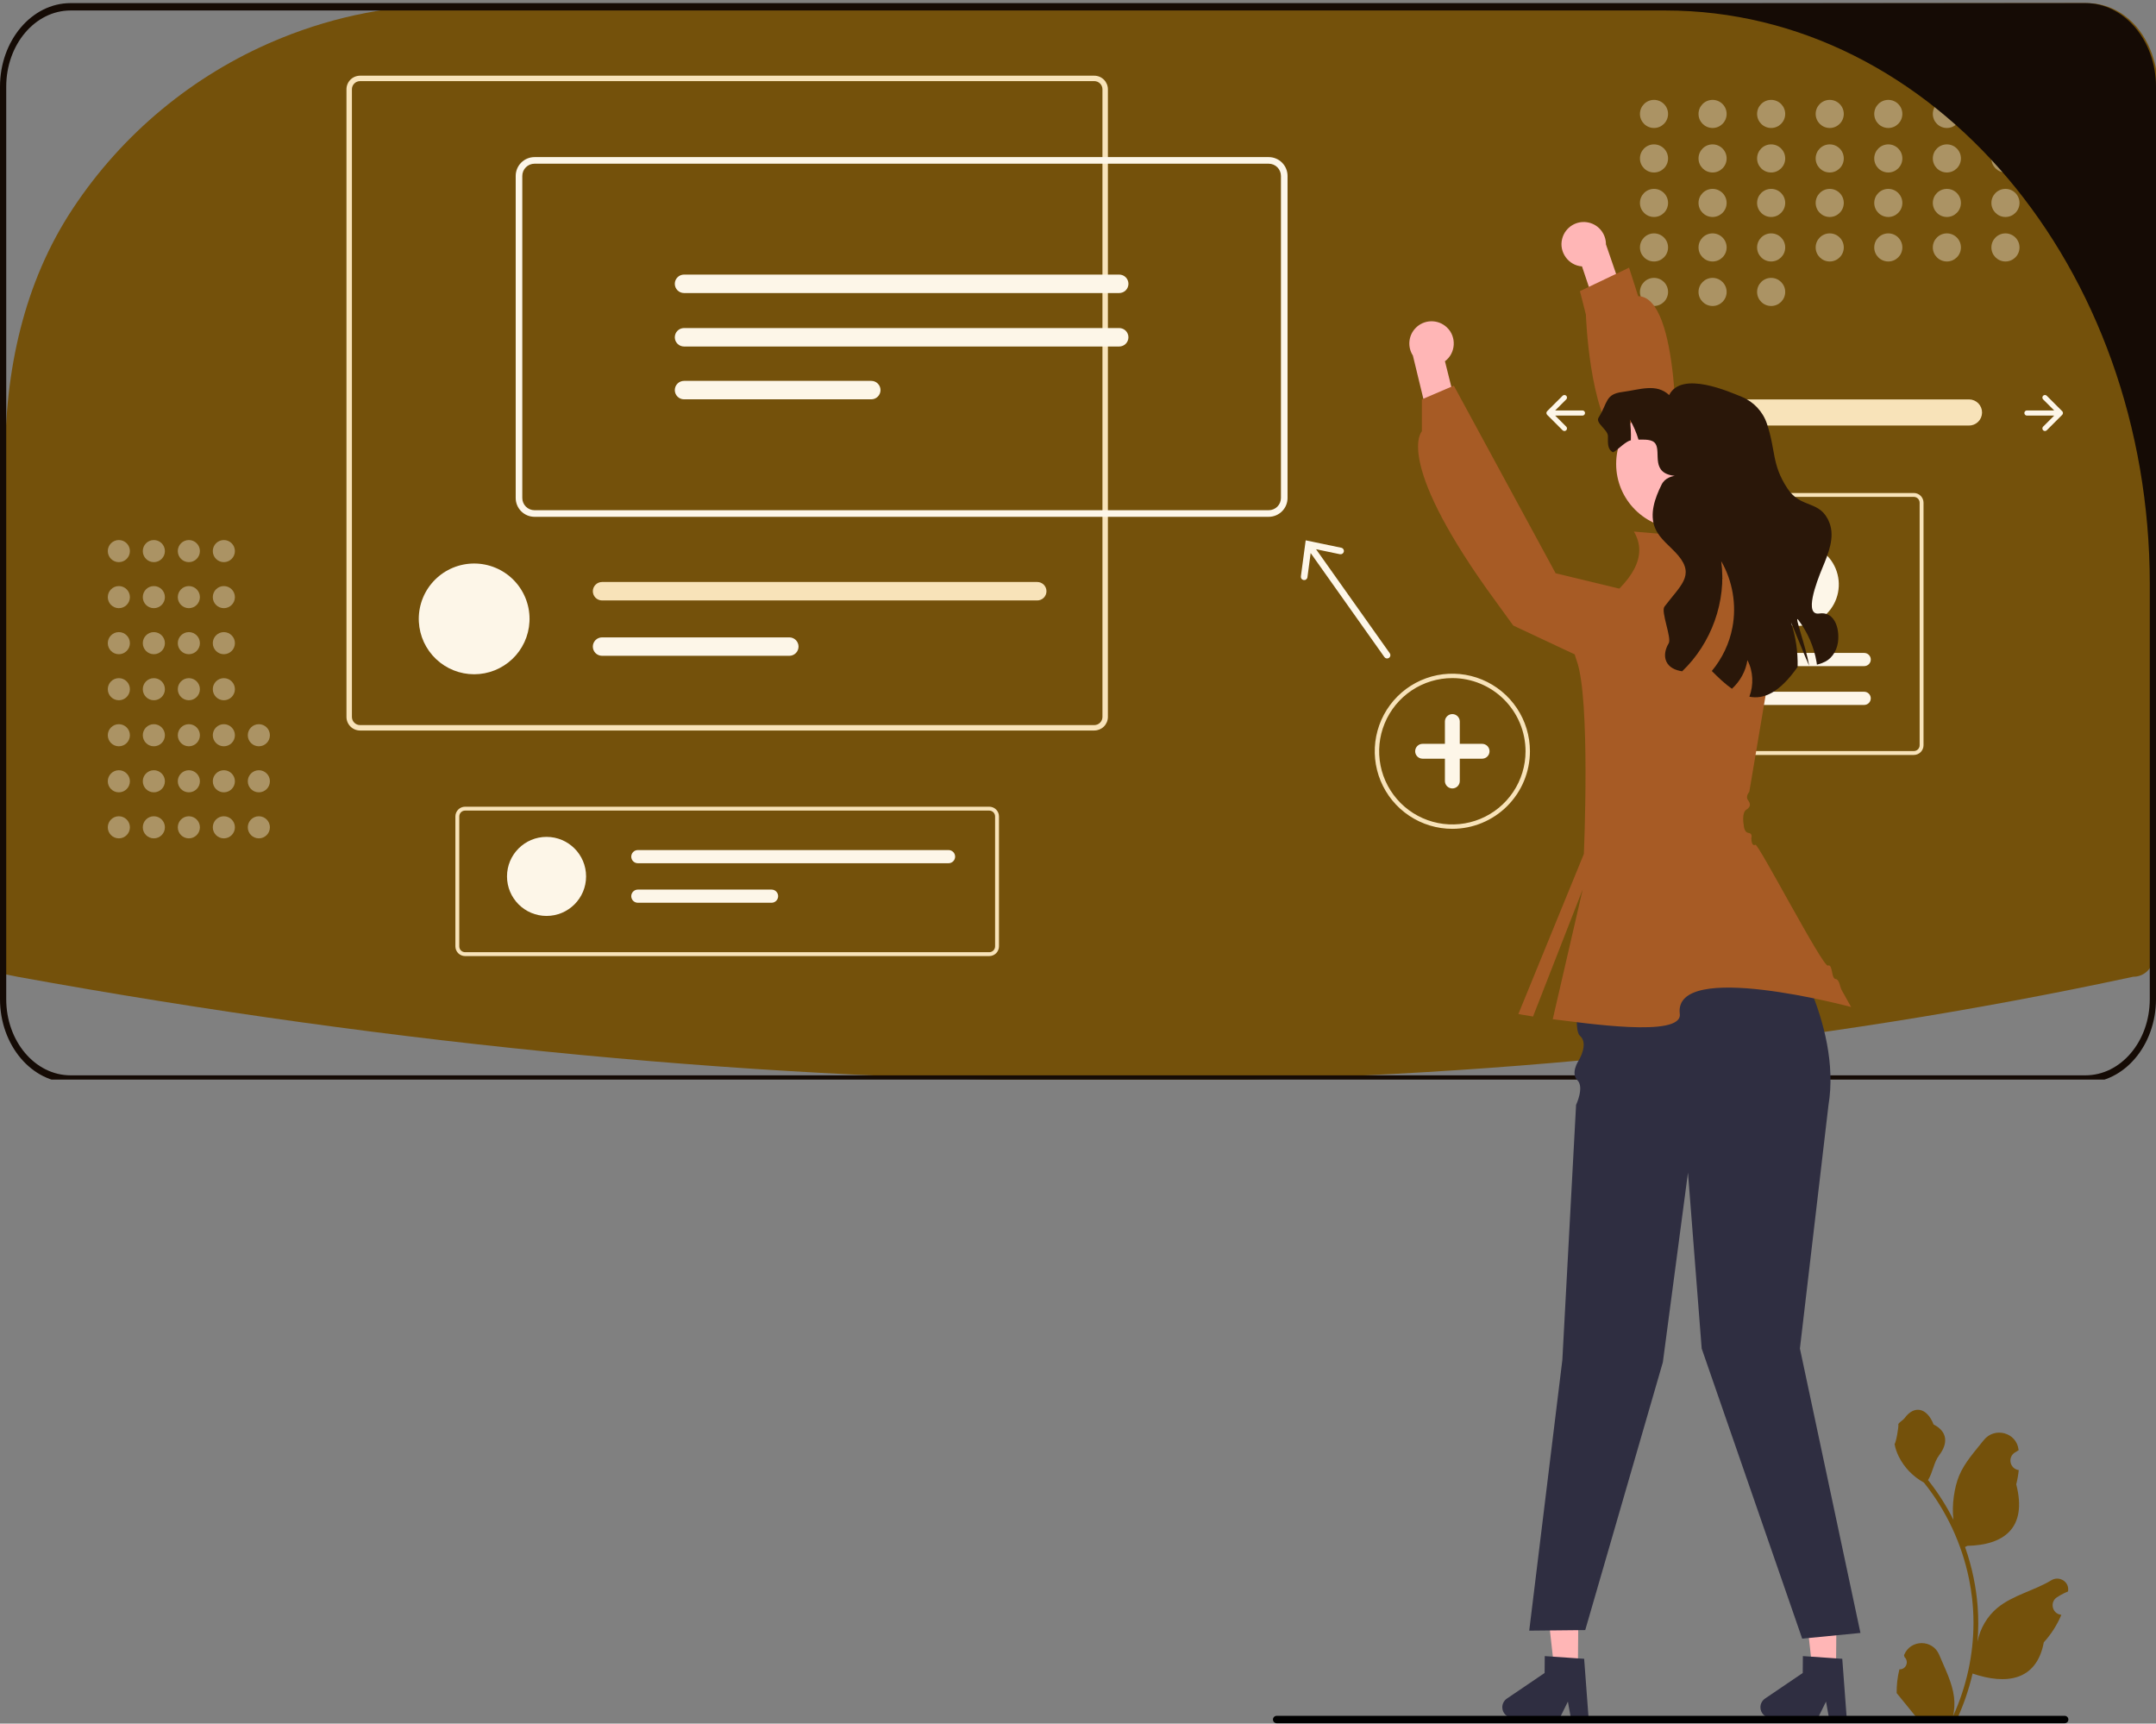<svg width="693" height="554" viewBox="0 0 693 554" fill="none" xmlns="http://www.w3.org/2000/svg">
<rect x="0" y="0" width="693" height="554" fill="#808080" stroke="none"/>
<g clip-path="url(#clip0_313_82)">
<g clip-path="url(#clip1_313_82)">
<path d="M145.555 1.5C126.727 1.468 108.071 5.085 90.621 12.15C89.918 12.438 89.213 12.727 88.508 13.023C61.987 24.21 39.36 42.973 23.461 66.96C7.562 90.947 1.6 119.226 1.634 148L1 307.5C1.002 309.187 1 309.928 1 310.5C1 310.587 1 312.5 1 313L5.624 313.948C128.29 336.216 247.542 347.5 360.166 347.5C361.855 347.5 363.541 347.497 365.227 347.492C475.933 347.156 583.73 335.872 685.621 313.953L685.769 313.937C687.457 313.936 689.074 313.265 690.268 312.072C691.461 310.879 692.132 309.262 692.134 307.576L693.634 27.5C693.632 25.813 693.134 16 686.634 8.5C680.134 1 672.321 1.002 670.634 1L145.555 1.5Z" fill="#74510B"/>
<path d="M527.387 128.373C526.284 128.391 525.232 128.842 524.458 129.628C523.684 130.415 523.251 131.473 523.251 132.576C523.251 133.679 523.684 134.738 524.458 135.524C525.232 136.31 526.284 136.761 527.387 136.779H632.812C633.364 136.789 633.913 136.69 634.427 136.487C634.942 136.285 635.411 135.983 635.808 135.599C636.205 135.215 636.523 134.756 636.743 134.25C636.963 133.743 637.081 133.198 637.09 132.645C637.099 132.093 636.999 131.544 636.796 131.031C636.593 130.517 636.29 130.048 635.906 129.651C635.521 129.255 635.062 128.937 634.555 128.718C634.048 128.499 633.502 128.382 632.95 128.373C632.904 128.372 632.858 128.372 632.812 128.373H527.387Z" fill="#F8E3B9"/>
<path d="M656.719 127.203C656.643 127.28 656.582 127.371 656.54 127.471C656.498 127.572 656.477 127.679 656.477 127.788C656.477 127.896 656.498 128.004 656.54 128.104C656.582 128.205 656.643 128.296 656.719 128.373L660.271 131.923H651.513C651.293 131.923 651.083 132.01 650.928 132.165C650.773 132.32 650.685 132.531 650.685 132.75C650.685 132.969 650.773 133.18 650.928 133.335C651.083 133.49 651.293 133.577 651.513 133.577H660.271L656.719 137.128C656.643 137.205 656.582 137.296 656.54 137.396C656.498 137.496 656.477 137.604 656.477 137.713C656.477 137.821 656.498 137.929 656.54 138.029C656.582 138.129 656.643 138.221 656.719 138.297C656.796 138.374 656.887 138.435 656.988 138.477C657.088 138.518 657.196 138.54 657.304 138.54C657.413 138.54 657.521 138.518 657.621 138.477C657.721 138.435 657.813 138.374 657.889 138.297L662.854 133.335C663.009 133.18 663.096 132.969 663.096 132.75C663.096 132.531 663.009 132.32 662.854 132.165L657.889 127.203C657.813 127.126 657.721 127.065 657.621 127.024C657.521 126.982 657.413 126.961 657.304 126.961C657.196 126.961 657.088 126.982 656.988 127.024C656.887 127.065 656.796 127.126 656.719 127.203Z" fill="#FDF6E8"/>
<path d="M503.434 127.203C503.511 127.28 503.572 127.371 503.614 127.471C503.655 127.572 503.677 127.679 503.677 127.788C503.677 127.896 503.655 128.004 503.614 128.104C503.572 128.205 503.511 128.296 503.434 128.373L499.883 131.923H508.641C508.75 131.923 508.858 131.944 508.958 131.985C509.059 132.027 509.151 132.088 509.228 132.164C509.305 132.241 509.366 132.333 509.408 132.433C509.449 132.534 509.471 132.641 509.471 132.75C509.471 132.859 509.449 132.967 509.408 133.067C509.366 133.168 509.305 133.259 509.228 133.336C509.151 133.413 509.059 133.474 508.958 133.515C508.858 133.556 508.75 133.578 508.641 133.577H499.883L503.434 137.128C503.59 137.283 503.677 137.493 503.677 137.713C503.677 137.932 503.59 138.142 503.434 138.297C503.279 138.452 503.069 138.54 502.849 138.54C502.63 138.54 502.419 138.453 502.264 138.297L497.3 133.335C497.145 133.18 497.058 132.969 497.058 132.75C497.058 132.531 497.145 132.32 497.3 132.165L502.264 127.203C502.341 127.126 502.432 127.065 502.533 127.024C502.633 126.982 502.741 126.961 502.849 126.961C502.958 126.961 503.066 126.982 503.166 127.024C503.266 127.065 503.358 127.126 503.434 127.203Z" fill="#FDF6E8"/>
<g opacity="0.4">
<path d="M531.644 41.136C534.14 41.136 536.163 39.114 536.163 36.619C536.163 34.125 534.14 32.102 531.644 32.102C529.149 32.102 527.125 34.125 527.125 36.619C527.125 39.114 529.149 41.136 531.644 41.136Z" fill="#FDF6E8"/>
<path d="M550.471 41.136C552.967 41.136 554.99 39.114 554.99 36.619C554.99 34.125 552.967 32.102 550.471 32.102C547.976 32.102 545.953 34.125 545.953 36.619C545.953 39.114 547.976 41.136 550.471 41.136Z" fill="#FDF6E8"/>
<path d="M569.299 41.136C571.794 41.136 573.817 39.114 573.817 36.619C573.817 34.125 571.794 32.102 569.299 32.102C566.803 32.102 564.78 34.125 564.78 36.619C564.78 39.114 566.803 41.136 569.299 41.136Z" fill="#FDF6E8"/>
<path d="M588.126 41.136C590.622 41.136 592.645 39.114 592.645 36.619C592.645 34.125 590.622 32.102 588.126 32.102C585.631 32.102 583.608 34.125 583.608 36.619C583.608 39.114 585.631 41.136 588.126 41.136Z" fill="#FDF6E8"/>
<path d="M606.954 41.136C609.449 41.136 611.472 39.114 611.472 36.619C611.472 34.125 609.449 32.102 606.954 32.102C604.458 32.102 602.435 34.125 602.435 36.619C602.435 39.114 604.458 41.136 606.954 41.136Z" fill="#FDF6E8"/>
<path d="M625.781 41.136C628.277 41.136 630.3 39.114 630.3 36.619C630.3 34.125 628.277 32.102 625.781 32.102C623.285 32.102 621.262 34.125 621.262 36.619C621.262 39.114 623.285 41.136 625.781 41.136Z" fill="#FDF6E8"/>
<path d="M644.608 41.136C647.104 41.136 649.127 39.114 649.127 36.619C649.127 34.125 647.104 32.102 644.608 32.102C642.113 32.102 640.09 34.125 640.09 36.619C640.09 39.114 642.113 41.136 644.608 41.136Z" fill="#FDF6E8"/>
<path d="M531.644 55.439C534.14 55.439 536.163 53.417 536.163 50.923C536.163 48.428 534.14 46.406 531.644 46.406C529.149 46.406 527.125 48.428 527.125 50.923C527.125 53.417 529.149 55.439 531.644 55.439Z" fill="#FDF6E8"/>
<path d="M550.471 55.439C552.967 55.439 554.99 53.417 554.99 50.923C554.99 48.428 552.967 46.406 550.471 46.406C547.976 46.406 545.953 48.428 545.953 50.923C545.953 53.417 547.976 55.439 550.471 55.439Z" fill="#FDF6E8"/>
<path d="M569.299 55.439C571.794 55.439 573.817 53.417 573.817 50.923C573.817 48.428 571.794 46.406 569.299 46.406C566.803 46.406 564.78 48.428 564.78 50.923C564.78 53.417 566.803 55.439 569.299 55.439Z" fill="#FDF6E8"/>
<path d="M588.126 55.439C590.622 55.439 592.645 53.417 592.645 50.923C592.645 48.428 590.622 46.406 588.126 46.406C585.631 46.406 583.608 48.428 583.608 50.923C583.608 53.417 585.631 55.439 588.126 55.439Z" fill="#FDF6E8"/>
<path d="M606.954 55.439C609.449 55.439 611.472 53.417 611.472 50.923C611.472 48.428 609.449 46.406 606.954 46.406C604.458 46.406 602.435 48.428 602.435 50.923C602.435 53.417 604.458 55.439 606.954 55.439Z" fill="#FDF6E8"/>
<path d="M625.781 55.439C628.277 55.439 630.3 53.417 630.3 50.923C630.3 48.428 628.277 46.406 625.781 46.406C623.285 46.406 621.262 48.428 621.262 50.923C621.262 53.417 623.285 55.439 625.781 55.439Z" fill="#FDF6E8"/>
<path d="M644.608 55.439C647.104 55.439 649.127 53.417 649.127 50.923C649.127 48.428 647.104 46.406 644.608 46.406C642.113 46.406 640.09 48.428 640.09 50.923C640.09 53.417 642.113 55.439 644.608 55.439Z" fill="#FDF6E8"/>
<path d="M531.644 69.743C534.14 69.743 536.163 67.721 536.163 65.226C536.163 62.731 534.14 60.709 531.644 60.709C529.149 60.709 527.125 62.731 527.125 65.226C527.125 67.721 529.149 69.743 531.644 69.743Z" fill="#FDF6E8"/>
<path d="M550.471 69.743C552.967 69.743 554.99 67.721 554.99 65.226C554.99 62.731 552.967 60.709 550.471 60.709C547.976 60.709 545.953 62.731 545.953 65.226C545.953 67.721 547.976 69.743 550.471 69.743Z" fill="#FDF6E8"/>
<path d="M569.299 69.743C571.794 69.743 573.817 67.721 573.817 65.226C573.817 62.731 571.794 60.709 569.299 60.709C566.803 60.709 564.78 62.731 564.78 65.226C564.78 67.721 566.803 69.743 569.299 69.743Z" fill="#FDF6E8"/>
<path d="M588.126 69.743C590.622 69.743 592.645 67.721 592.645 65.226C592.645 62.731 590.622 60.709 588.126 60.709C585.631 60.709 583.608 62.731 583.608 65.226C583.608 67.721 585.631 69.743 588.126 69.743Z" fill="#FDF6E8"/>
<path d="M606.954 69.743C609.449 69.743 611.472 67.721 611.472 65.226C611.472 62.731 609.449 60.709 606.954 60.709C604.458 60.709 602.435 62.731 602.435 65.226C602.435 67.721 604.458 69.743 606.954 69.743Z" fill="#FDF6E8"/>
<path d="M625.781 69.743C628.277 69.743 630.3 67.721 630.3 65.226C630.3 62.731 628.277 60.709 625.781 60.709C623.285 60.709 621.262 62.731 621.262 65.226C621.262 67.721 623.285 69.743 625.781 69.743Z" fill="#FDF6E8"/>
<path d="M644.608 69.743C647.104 69.743 649.127 67.721 649.127 65.226C649.127 62.731 647.104 60.709 644.608 60.709C642.113 60.709 640.09 62.731 640.09 65.226C640.09 67.721 642.113 69.743 644.608 69.743Z" fill="#FDF6E8"/>
<path d="M531.644 84.046C534.14 84.046 536.163 82.024 536.163 79.529C536.163 77.035 534.14 75.013 531.644 75.013C529.149 75.013 527.125 77.035 527.125 79.529C527.125 82.024 529.149 84.046 531.644 84.046Z" fill="#FDF6E8"/>
<path d="M550.471 84.046C552.967 84.046 554.99 82.024 554.99 79.529C554.99 77.035 552.967 75.013 550.471 75.013C547.976 75.013 545.953 77.035 545.953 79.529C545.953 82.024 547.976 84.046 550.471 84.046Z" fill="#FDF6E8"/>
<path d="M531.644 98.35C534.14 98.35 536.163 96.327 536.163 93.833C536.163 91.338 534.14 89.316 531.644 89.316C529.149 89.316 527.125 91.338 527.125 93.833C527.125 96.327 529.149 98.35 531.644 98.35Z" fill="#FDF6E8"/>
<path d="M550.471 98.35C552.967 98.35 554.99 96.327 554.99 93.833C554.99 91.338 552.967 89.316 550.471 89.316C547.976 89.316 545.953 91.338 545.953 93.833C545.953 96.327 547.976 98.35 550.471 98.35Z" fill="#FDF6E8"/>
<path d="M569.299 98.35C571.794 98.35 573.817 96.327 573.817 93.833C573.817 91.338 571.794 89.316 569.299 89.316C566.803 89.316 564.78 91.338 564.78 93.833C564.78 96.327 566.803 98.35 569.299 98.35Z" fill="#FDF6E8"/>
<path d="M569.299 84.046C571.794 84.046 573.817 82.024 573.817 79.529C573.817 77.035 571.794 75.013 569.299 75.013C566.803 75.013 564.78 77.035 564.78 79.529C564.78 82.024 566.803 84.046 569.299 84.046Z" fill="#FDF6E8"/>
<path d="M588.126 84.046C590.622 84.046 592.645 82.024 592.645 79.529C592.645 77.035 590.622 75.013 588.126 75.013C585.631 75.013 583.608 77.035 583.608 79.529C583.608 82.024 585.631 84.046 588.126 84.046Z" fill="#FDF6E8"/>
<path d="M606.954 84.046C609.449 84.046 611.472 82.024 611.472 79.529C611.472 77.035 609.449 75.013 606.954 75.013C604.458 75.013 602.435 77.035 602.435 79.529C602.435 82.024 604.458 84.046 606.954 84.046Z" fill="#FDF6E8"/>
<path d="M625.781 84.046C628.277 84.046 630.3 82.024 630.3 79.529C630.3 77.035 628.277 75.013 625.781 75.013C623.285 75.013 621.262 77.035 621.262 79.529C621.262 82.024 623.285 84.046 625.781 84.046Z" fill="#FDF6E8"/>
<path d="M644.608 84.046C647.104 84.046 649.127 82.024 649.127 79.529C649.127 77.035 647.104 75.013 644.608 75.013C642.113 75.013 640.09 77.035 640.09 79.529C640.09 82.024 642.113 84.046 644.608 84.046Z" fill="#FDF6E8"/>
</g>
<path d="M466.825 266.401C461.892 266.401 457.07 264.939 452.968 262.199C448.866 259.46 445.669 255.566 443.781 251.01C441.894 246.454 441.4 241.441 442.362 236.604C443.324 231.768 445.7 227.325 449.188 223.838C452.677 220.351 457.121 217.976 461.959 217.014C466.798 216.052 471.813 216.546 476.371 218.433C480.928 220.32 484.824 223.516 487.565 227.616C490.305 231.716 491.768 236.537 491.768 241.468C491.761 248.079 489.13 254.416 484.454 259.09C479.778 263.765 473.438 266.394 466.825 266.401ZM466.825 217.949C462.172 217.949 457.623 219.328 453.754 221.913C449.885 224.497 446.869 228.17 445.088 232.468C443.307 236.765 442.841 241.494 443.749 246.057C444.657 250.619 446.898 254.81 450.188 258.099C453.479 261.388 457.671 263.628 462.235 264.536C466.799 265.443 471.53 264.977 475.829 263.197C480.129 261.417 483.803 258.403 486.389 254.535C488.974 250.667 490.354 246.12 490.354 241.468C490.347 235.233 487.866 229.255 483.455 224.845C479.044 220.436 473.063 217.956 466.825 217.949Z" fill="#F8E3B9"/>
<path d="M476.388 239.079H469.216V231.909C469.216 231.275 468.965 230.668 468.516 230.219C468.068 229.771 467.46 229.519 466.826 229.519C466.192 229.519 465.584 229.771 465.135 230.219C464.687 230.668 464.435 231.275 464.435 231.909V239.079H457.263C456.629 239.079 456.021 239.33 455.572 239.778C455.124 240.227 454.872 240.834 454.872 241.468C454.872 242.102 455.124 242.71 455.572 243.158C456.021 243.606 456.629 243.858 457.263 243.858H464.435V251.027C464.435 251.661 464.687 252.269 465.135 252.717C465.584 253.165 466.192 253.417 466.826 253.417C467.46 253.417 468.068 253.165 468.516 252.717C468.965 252.269 469.216 251.661 469.216 251.027V243.858H476.388C477.022 243.858 477.631 243.606 478.079 243.158C478.527 242.71 478.779 242.102 478.779 241.468C478.779 240.834 478.527 240.227 478.079 239.778C477.631 239.33 477.022 239.079 476.388 239.079Z" fill="#FDF6E8"/>
<g opacity="0.4">
<path d="M38.203 269.463C40.165 269.463 41.755 267.873 41.755 265.911C41.755 263.95 40.165 262.36 38.203 262.36C36.24 262.36 34.65 263.95 34.65 265.911C34.65 267.873 36.24 269.463 38.203 269.463Z" fill="#FDF6E8"/>
<path d="M38.203 254.666C40.165 254.666 41.755 253.076 41.755 251.114C41.755 249.153 40.165 247.563 38.203 247.563C36.24 247.563 34.65 249.153 34.65 251.114C34.65 253.076 36.24 254.666 38.203 254.666Z" fill="#FDF6E8"/>
<path d="M38.203 239.869C40.165 239.869 41.755 238.279 41.755 236.317C41.755 234.356 40.165 232.766 38.203 232.766C36.24 232.766 34.65 234.356 34.65 236.317C34.65 238.279 36.24 239.869 38.203 239.869Z" fill="#FDF6E8"/>
<path d="M38.203 225.072C40.165 225.072 41.755 223.482 41.755 221.52C41.755 219.559 40.165 217.969 38.203 217.969C36.24 217.969 34.65 219.559 34.65 221.52C34.65 223.482 36.24 225.072 38.203 225.072Z" fill="#FDF6E8"/>
<path d="M38.203 210.275C40.165 210.275 41.755 208.685 41.755 206.724C41.755 204.762 40.165 203.172 38.203 203.172C36.24 203.172 34.65 204.762 34.65 206.724C34.65 208.685 36.24 210.275 38.203 210.275Z" fill="#FDF6E8"/>
<path d="M38.203 195.478C40.165 195.478 41.755 193.888 41.755 191.927C41.755 189.965 40.165 188.375 38.203 188.375C36.24 188.375 34.65 189.965 34.65 191.927C34.65 193.888 36.24 195.478 38.203 195.478Z" fill="#FDF6E8"/>
<path d="M38.203 180.681C40.165 180.681 41.755 179.091 41.755 177.13C41.755 175.168 40.165 173.578 38.203 173.578C36.24 173.578 34.65 175.168 34.65 177.13C34.65 179.091 36.24 180.681 38.203 180.681Z" fill="#FDF6E8"/>
<path d="M49.453 269.463C51.415 269.463 53.005 267.873 53.005 265.911C53.005 263.95 51.415 262.36 49.453 262.36C47.49 262.36 45.9 263.95 45.9 265.911C45.9 267.873 47.49 269.463 49.453 269.463Z" fill="#FDF6E8"/>
<path d="M49.453 254.666C51.415 254.666 53.005 253.076 53.005 251.114C53.005 249.153 51.415 247.563 49.453 247.563C47.49 247.563 45.9 249.153 45.9 251.114C45.9 253.076 47.49 254.666 49.453 254.666Z" fill="#FDF6E8"/>
<path d="M49.453 239.869C51.415 239.869 53.005 238.279 53.005 236.317C53.005 234.356 51.415 232.766 49.453 232.766C47.49 232.766 45.9 234.356 45.9 236.317C45.9 238.279 47.49 239.869 49.453 239.869Z" fill="#FDF6E8"/>
<path d="M49.453 225.072C51.415 225.072 53.005 223.482 53.005 221.52C53.005 219.559 51.415 217.969 49.453 217.969C47.49 217.969 45.9 219.559 45.9 221.52C45.9 223.482 47.49 225.072 49.453 225.072Z" fill="#FDF6E8"/>
<path d="M49.453 210.275C51.415 210.275 53.005 208.685 53.005 206.724C53.005 204.762 51.415 203.172 49.453 203.172C47.49 203.172 45.9 204.762 45.9 206.724C45.9 208.685 47.49 210.275 49.453 210.275Z" fill="#FDF6E8"/>
<path d="M49.453 195.478C51.415 195.478 53.005 193.888 53.005 191.927C53.005 189.965 51.415 188.375 49.453 188.375C47.49 188.375 45.9 189.965 45.9 191.927C45.9 193.888 47.49 195.478 49.453 195.478Z" fill="#FDF6E8"/>
<path d="M49.453 180.681C51.415 180.681 53.005 179.091 53.005 177.13C53.005 175.168 51.415 173.578 49.453 173.578C47.49 173.578 45.9 175.168 45.9 177.13C45.9 179.091 47.49 180.681 49.453 180.681Z" fill="#FDF6E8"/>
<path d="M60.703 269.463C62.665 269.463 64.255 267.873 64.255 265.911C64.255 263.95 62.665 262.36 60.703 262.36C58.74 262.36 57.15 263.95 57.15 265.911C57.15 267.873 58.74 269.463 60.703 269.463Z" fill="#FDF6E8"/>
<path d="M60.703 254.666C62.665 254.666 64.255 253.076 64.255 251.114C64.255 249.153 62.665 247.563 60.703 247.563C58.74 247.563 57.15 249.153 57.15 251.114C57.15 253.076 58.74 254.666 60.703 254.666Z" fill="#FDF6E8"/>
<path d="M60.703 239.869C62.665 239.869 64.255 238.279 64.255 236.317C64.255 234.356 62.665 232.766 60.703 232.766C58.74 232.766 57.15 234.356 57.15 236.317C57.15 238.279 58.74 239.869 60.703 239.869Z" fill="#FDF6E8"/>
<path d="M60.703 225.072C62.665 225.072 64.255 223.482 64.255 221.52C64.255 219.559 62.665 217.969 60.703 217.969C58.74 217.969 57.15 219.559 57.15 221.52C57.15 223.482 58.74 225.072 60.703 225.072Z" fill="#FDF6E8"/>
<path d="M60.703 210.275C62.665 210.275 64.255 208.685 64.255 206.724C64.255 204.762 62.665 203.172 60.703 203.172C58.74 203.172 57.15 204.762 57.15 206.724C57.15 208.685 58.74 210.275 60.703 210.275Z" fill="#FDF6E8"/>
<path d="M60.703 195.478C62.665 195.478 64.255 193.888 64.255 191.927C64.255 189.965 62.665 188.375 60.703 188.375C58.74 188.375 57.15 189.965 57.15 191.927C57.15 193.888 58.74 195.478 60.703 195.478Z" fill="#FDF6E8"/>
<path d="M60.703 180.681C62.665 180.681 64.255 179.091 64.255 177.13C64.255 175.168 62.665 173.578 60.703 173.578C58.74 173.578 57.15 175.168 57.15 177.13C57.15 179.091 58.74 180.681 60.703 180.681Z" fill="#FDF6E8"/>
<path d="M71.953 269.463C73.915 269.463 75.505 267.873 75.505 265.911C75.505 263.95 73.915 262.36 71.953 262.36C69.99 262.36 68.4 263.95 68.4 265.911C68.4 267.873 69.99 269.463 71.953 269.463Z" fill="#FDF6E8"/>
<path d="M71.953 254.666C73.915 254.666 75.505 253.076 75.505 251.114C75.505 249.153 73.915 247.563 71.953 247.563C69.99 247.563 68.4 249.153 68.4 251.114C68.4 253.076 69.99 254.666 71.953 254.666Z" fill="#FDF6E8"/>
<path d="M83.203 269.463C85.165 269.463 86.755 267.873 86.755 265.911C86.755 263.95 85.165 262.36 83.203 262.36C81.24 262.36 79.65 263.95 79.65 265.911C79.65 267.873 81.24 269.463 83.203 269.463Z" fill="#FDF6E8"/>
<path d="M83.203 254.666C85.165 254.666 86.755 253.076 86.755 251.114C86.755 249.153 85.165 247.563 83.203 247.563C81.24 247.563 79.65 249.153 79.65 251.114C79.65 253.076 81.24 254.666 83.203 254.666Z" fill="#FDF6E8"/>
<path d="M83.203 239.869C85.165 239.869 86.755 238.279 86.755 236.317C86.755 234.356 85.165 232.766 83.203 232.766C81.24 232.766 79.65 234.356 79.65 236.317C79.65 238.279 81.24 239.869 83.203 239.869Z" fill="#FDF6E8"/>
<path d="M71.953 239.869C73.915 239.869 75.505 238.279 75.505 236.317C75.505 234.356 73.915 232.766 71.953 232.766C69.99 232.766 68.4 234.356 68.4 236.317C68.4 238.279 69.99 239.869 71.953 239.869Z" fill="#FDF6E8"/>
<path d="M71.953 225.072C73.915 225.072 75.505 223.482 75.505 221.52C75.505 219.559 73.915 217.969 71.953 217.969C69.99 217.969 68.4 219.559 68.4 221.52C68.4 223.482 69.99 225.072 71.953 225.072Z" fill="#FDF6E8"/>
<path d="M71.953 210.275C73.915 210.275 75.505 208.685 75.505 206.724C75.505 204.762 73.915 203.172 71.953 203.172C69.99 203.172 68.4 204.762 68.4 206.724C68.4 208.685 69.99 210.275 71.953 210.275Z" fill="#FDF6E8"/>
<path d="M71.953 195.478C73.915 195.478 75.505 193.888 75.505 191.927C75.505 189.965 73.915 188.375 71.953 188.375C69.99 188.375 68.4 189.965 68.4 191.927C68.4 193.888 69.99 195.478 71.953 195.478Z" fill="#FDF6E8"/>
<path d="M71.953 180.681C73.915 180.681 75.505 179.091 75.505 177.13C75.505 175.168 73.915 173.578 71.953 173.578C69.99 173.578 68.4 175.168 68.4 177.13C68.4 179.091 69.99 180.681 71.953 180.681Z" fill="#FDF6E8"/>
</g>
<path d="M351.739 24.328H115.735C114.576 24.329 113.465 24.79 112.645 25.61C111.826 26.429 111.365 27.54 111.364 28.698V230.428C111.365 231.587 111.826 232.697 112.645 233.517C113.465 234.336 114.576 234.797 115.735 234.798H351.739C352.898 234.797 354.009 234.336 354.829 233.517C355.648 232.697 356.109 231.587 356.111 230.428V28.698C356.109 27.54 355.648 26.429 354.829 25.61C354.009 24.79 352.898 24.329 351.739 24.328ZM354.359 230.428C354.358 231.123 354.082 231.79 353.591 232.282C353.1 232.775 352.434 233.052 351.739 233.055H115.735C115.04 233.054 114.373 232.776 113.881 232.284C113.39 231.791 113.115 231.124 113.116 230.428V28.698C113.115 28.003 113.39 27.335 113.881 26.843C114.373 26.35 115.04 26.073 115.735 26.072H351.739C352.434 26.074 353.1 26.352 353.591 26.844C354.082 27.337 354.358 28.003 354.359 28.698V230.428Z" fill="#F8E3B9"/>
<path d="M170.211 198.929C170.211 199.24 170.203 199.551 170.186 199.853C169.948 204.406 167.972 208.694 164.664 211.832C161.356 214.97 156.969 216.72 152.409 216.72C147.848 216.72 143.461 214.97 140.153 211.832C136.846 208.694 134.869 204.406 134.631 199.853C134.614 199.551 134.606 199.24 134.606 198.929C134.605 196.591 135.064 194.275 135.958 192.115C136.852 189.955 138.163 187.992 139.817 186.338C141.47 184.684 143.433 183.373 145.593 182.478C147.754 181.583 150.07 181.122 152.409 181.122C154.747 181.122 157.063 181.583 159.224 182.478C161.385 183.373 163.348 184.684 165.001 186.338C166.654 187.992 167.965 189.955 168.859 192.115C169.753 194.275 170.212 196.591 170.211 198.929Z" fill="#FDF6E8"/>
<path d="M333.4 187.062H193.519C192.733 187.063 191.979 187.376 191.424 187.933C190.868 188.489 190.556 189.243 190.556 190.029C190.556 190.815 190.868 191.569 191.424 192.125C191.979 192.681 192.733 192.994 193.519 192.995H333.4C334.186 192.994 334.94 192.681 335.496 192.125C336.051 191.569 336.363 190.815 336.363 190.029C336.363 189.243 336.051 188.489 335.496 187.933C334.94 187.376 334.186 187.063 333.4 187.062Z" fill="#F8E3B9"/>
<path d="M253.709 204.862H193.519C192.733 204.862 191.979 205.174 191.423 205.73C190.868 206.285 190.555 207.039 190.555 207.824C190.555 208.61 190.868 209.364 191.423 209.919C191.979 210.475 192.733 210.787 193.519 210.787H253.709C254.495 210.787 255.249 210.475 255.805 209.919C256.36 209.364 256.673 208.61 256.673 207.824C256.673 207.039 256.36 206.285 255.805 205.73C255.249 205.174 254.495 204.862 253.709 204.862Z" fill="#FDF6E8"/>
<path d="M407.808 166.112H171.806C170.203 166.11 168.667 165.473 167.533 164.34C166.4 163.207 165.762 161.671 165.761 160.068V56.538C165.763 54.936 166.4 53.4 167.533 52.267C168.667 51.134 170.203 50.497 171.806 50.495H407.808C409.411 50.497 410.947 51.134 412.081 52.267C413.214 53.4 413.851 54.936 413.853 56.538V160.068C413.852 161.671 413.214 163.207 412.081 164.34C410.947 165.473 409.411 166.11 407.808 166.112ZM171.806 52.616C170.766 52.617 169.768 53.031 169.033 53.766C168.297 54.502 167.883 55.499 167.882 56.538V160.068C167.883 161.108 168.297 162.105 169.033 162.841C169.768 163.576 170.766 163.99 171.806 163.991H407.808C408.848 163.99 409.846 163.576 410.581 162.841C411.317 162.105 411.731 161.108 411.732 160.068V56.538C411.731 55.499 411.317 54.502 410.581 53.766C409.846 53.031 408.848 52.617 407.808 52.616H171.806Z" fill="#FDF6E8"/>
<path d="M219.868 88.256C219.081 88.256 218.326 88.568 217.77 89.125C217.213 89.681 216.901 90.435 216.901 91.222C216.901 92.008 217.213 92.763 217.77 93.319C218.326 93.875 219.081 94.188 219.868 94.188H359.746C360.533 94.188 361.288 93.875 361.844 93.319C362.4 92.763 362.713 92.008 362.713 91.222C362.713 90.435 362.4 89.681 361.844 89.125C361.288 88.568 360.533 88.256 359.746 88.256H219.868Z" fill="#FDF6E8"/>
<path d="M219.868 105.442C219.081 105.442 218.326 105.754 217.77 106.31C217.213 106.867 216.901 107.621 216.901 108.408C216.901 109.194 217.213 109.949 217.77 110.505C218.326 111.061 219.081 111.374 219.868 111.374H359.746C360.532 111.372 361.286 111.059 361.841 110.503C362.396 109.947 362.708 109.194 362.708 108.408C362.708 107.622 362.396 106.868 361.841 106.312C361.286 105.756 360.532 105.443 359.746 105.442H219.868Z" fill="#FDF6E8"/>
<path d="M219.868 122.419C219.081 122.419 218.326 122.732 217.77 123.288C217.213 123.844 216.901 124.599 216.901 125.385C216.901 126.172 217.213 126.926 217.77 127.482C218.326 128.039 219.081 128.351 219.868 128.351H280.058C280.844 128.35 281.597 128.037 282.153 127.481C282.708 126.925 283.02 126.171 283.02 125.385C283.02 124.599 282.708 123.846 282.153 123.29C281.597 122.733 280.844 122.42 280.058 122.419H219.868Z" fill="#FDF6E8"/>
<path d="M446.719 209.975L423.016 176.534L430.689 178.133C430.825 178.161 430.966 178.162 431.103 178.136C431.24 178.11 431.37 178.058 431.487 177.981C431.604 177.905 431.704 177.806 431.783 177.691C431.861 177.576 431.916 177.447 431.944 177.31C431.973 177.174 431.974 177.033 431.948 176.896C431.922 176.759 431.87 176.629 431.793 176.512C431.717 176.396 431.618 176.295 431.503 176.217C431.388 176.138 431.258 176.083 431.122 176.055L419.687 173.676L418.143 185.247C418.125 185.386 418.133 185.526 418.169 185.661C418.204 185.796 418.266 185.923 418.351 186.034C418.436 186.145 418.542 186.238 418.662 186.308C418.783 186.378 418.917 186.424 419.055 186.443C419.193 186.461 419.334 186.452 419.469 186.416C419.604 186.38 419.731 186.318 419.841 186.233C419.952 186.148 420.045 186.042 420.115 185.921C420.185 185.8 420.23 185.666 420.248 185.528L421.283 177.757L444.988 211.201C445.069 211.314 445.171 211.411 445.289 211.485C445.407 211.559 445.538 211.609 445.675 211.633C445.813 211.656 445.953 211.652 446.089 211.621C446.225 211.59 446.353 211.533 446.467 211.453C446.58 211.372 446.677 211.27 446.751 211.152C446.825 211.034 446.876 210.903 446.899 210.766C446.922 210.629 446.919 210.488 446.888 210.352C446.857 210.217 446.799 210.088 446.719 209.975Z" fill="#FDF6E8"/>
<path d="M317.978 307.302H149.496C148.669 307.301 147.876 306.972 147.291 306.388C146.706 305.803 146.377 305.01 146.376 304.183V262.406C146.377 261.579 146.706 260.787 147.291 260.202C147.876 259.617 148.669 259.288 149.496 259.287H317.978C318.805 259.288 319.598 259.617 320.183 260.202C320.768 260.787 321.097 261.579 321.098 262.406V304.183C321.097 305.01 320.768 305.803 320.183 306.388C319.598 306.972 318.805 307.301 317.978 307.302ZM149.496 260.535C149 260.535 148.524 260.733 148.173 261.084C147.822 261.434 147.625 261.91 147.624 262.406V304.183C147.625 304.679 147.822 305.155 148.173 305.506C148.524 305.857 149 306.054 149.496 306.055H317.978C318.474 306.054 318.95 305.857 319.301 305.506C319.652 305.155 319.85 304.679 319.85 304.183V262.406C319.85 261.91 319.652 261.434 319.301 261.084C318.95 260.733 318.474 260.535 317.978 260.535H149.496Z" fill="#F8E3B9"/>
<path d="M175.675 294.396C182.694 294.396 188.384 288.708 188.384 281.692C188.384 274.675 182.694 268.987 175.675 268.987C168.656 268.987 162.966 274.675 162.966 281.692C162.966 288.708 168.656 294.396 175.675 294.396Z" fill="#FDF6E8"/>
<path d="M205.027 273.222C204.749 273.222 204.473 273.276 204.216 273.382C203.958 273.488 203.724 273.644 203.527 273.841C203.33 274.038 203.174 274.271 203.067 274.528C202.96 274.786 202.905 275.061 202.905 275.34C202.905 275.618 202.96 275.894 203.067 276.151C203.174 276.408 203.33 276.642 203.527 276.838C203.724 277.035 203.958 277.191 204.216 277.297C204.473 277.403 204.749 277.458 205.027 277.457H304.887C305.448 277.457 305.987 277.234 306.384 276.837C306.782 276.44 307.005 275.901 307.005 275.34C307.005 274.778 306.782 274.239 306.384 273.842C305.987 273.445 305.448 273.222 304.887 273.222H205.027Z" fill="#FDF6E8"/>
<path d="M205.027 285.927C204.749 285.926 204.473 285.981 204.216 286.087C203.958 286.193 203.724 286.349 203.527 286.545C203.33 286.742 203.174 286.976 203.067 287.233C202.96 287.49 202.905 287.766 202.905 288.044C202.905 288.322 202.96 288.598 203.067 288.855C203.174 289.112 203.33 289.346 203.527 289.543C203.724 289.739 203.958 289.895 204.216 290.001C204.473 290.108 204.749 290.162 205.027 290.161H247.997C248.559 290.161 249.098 289.938 249.495 289.541C249.892 289.144 250.115 288.606 250.115 288.044C250.115 287.482 249.892 286.944 249.495 286.547C249.098 286.15 248.559 285.927 247.997 285.927H205.027Z" fill="#FDF6E8"/>
<path d="M540.274 158.46H615.155C615.983 158.461 616.776 158.79 617.361 159.374C617.945 159.959 618.274 160.752 618.275 161.579V239.534C618.274 240.361 617.945 241.154 617.361 241.739C616.776 242.323 615.983 242.652 615.155 242.653H540.274C539.447 242.652 538.654 242.323 538.069 241.739C537.484 241.154 537.155 240.361 537.154 239.534V161.579C537.155 160.752 537.484 159.959 538.069 159.374C538.654 158.79 539.447 158.461 540.274 158.46ZM615.155 241.406C615.652 241.405 616.128 241.208 616.479 240.857C616.83 240.506 617.027 240.03 617.027 239.534V161.579C617.027 161.083 616.829 160.607 616.479 160.256C616.128 159.905 615.652 159.708 615.155 159.707H540.274C539.778 159.708 539.302 159.905 538.951 160.256C538.6 160.607 538.403 161.083 538.402 161.579V239.534C538.403 240.03 538.6 240.506 538.951 240.857C539.302 241.208 539.778 241.405 540.274 241.406H615.155Z" fill="#F8E3B9"/>
<path d="M599.2 226.577C599.762 226.577 600.3 226.354 600.698 225.957C601.095 225.56 601.318 225.021 601.318 224.46C601.318 223.898 601.095 223.36 600.698 222.963C600.3 222.565 599.762 222.342 599.2 222.342H556.23C555.668 222.342 555.129 222.565 554.732 222.963C554.335 223.36 554.112 223.898 554.112 224.46C554.112 225.021 554.335 225.56 554.732 225.957C555.129 226.354 555.668 226.577 556.23 226.577H599.2Z" fill="#FDF6E8"/>
<path d="M599.2 214.102C599.478 214.102 599.754 214.048 600.012 213.942C600.269 213.836 600.503 213.68 600.7 213.483C600.897 213.286 601.054 213.053 601.16 212.796C601.267 212.539 601.322 212.263 601.322 211.984C601.322 211.706 601.267 211.43 601.16 211.173C601.054 210.916 600.897 210.683 600.7 210.486C600.503 210.289 600.269 210.133 600.012 210.027C599.754 209.921 599.478 209.867 599.2 209.867H556.23C555.952 209.867 555.676 209.921 555.418 210.027C555.161 210.133 554.927 210.289 554.73 210.486C554.533 210.683 554.376 210.916 554.27 211.173C554.163 211.43 554.108 211.706 554.108 211.984C554.108 212.263 554.163 212.539 554.27 212.796C554.376 213.053 554.533 213.286 554.73 213.483C554.927 213.68 555.161 213.836 555.418 213.942C555.676 214.048 555.952 214.102 556.23 214.102H599.2Z" fill="#FDF6E8"/>
<path d="M577.715 174.536C580.352 174.536 582.93 175.317 585.122 176.782C587.315 178.246 589.024 180.328 590.033 182.763C591.042 185.199 591.306 187.879 590.792 190.464C590.277 193.049 589.008 195.424 587.143 197.288C585.278 199.152 582.902 200.422 580.316 200.936C577.73 201.45 575.049 201.186 572.612 200.177C570.176 199.169 568.094 197.46 566.629 195.268C565.164 193.077 564.382 190.5 564.382 187.864C564.386 184.33 565.792 180.942 568.291 178.444C570.791 175.945 574.18 174.54 577.715 174.536Z" fill="#FDF6E8"/>
<path d="M670.31 1H22.69C10.18 1 0 13.056 0 27.872V321.128C0 335.944 10.18 348 22.69 348H670.31C682.82 348 693 335.944 693 321.128V27.872C693 13.056 682.82 1 670.31 1ZM691 321.128C691 334.665 681.74 345.631 670.31 345.631H22.69C11.26 345.631 2 334.665 2 321.128V27.872C2 14.335 11.26 3.369 22.69 3.369H535.32C621.3 3.369 691 85.914 691 187.74V321.128Z" fill="#150B05"/>
</g>
<path d="M507.178 536.66L499.593 536.596L496.235 506.656L507.43 506.75L507.178 536.66Z" fill="#FFB6B6"/>
<path d="M482.881 548.722C482.864 550.589 484.369 552.126 486.243 552.144L501.325 552.269L503.965 546.918L504.935 552.297L510.626 552.348L509.189 533.163L507.209 533.031L499.133 532.475L496.528 532.3L496.482 537.728L484.367 545.946C483.445 546.572 482.89 547.609 482.881 548.722Z" fill="#2F2E41"/>
<path d="M590.147 536.66L582.562 536.596L579.204 506.656L590.399 506.75L590.147 536.66Z" fill="#FFB6B6"/>
<path d="M565.85 548.722C565.833 550.589 567.338 552.126 569.212 552.144L584.294 552.269L586.934 546.918L587.904 552.297L593.595 552.348L592.158 533.163L590.178 533.031L582.102 532.475L579.497 532.3L579.451 537.728L567.336 545.946C566.414 546.572 565.859 547.609 565.85 548.722Z" fill="#2F2E41"/>
<path d="M465.068 105.229C468.257 108.201 467.959 113.524 464.447 116.107L473.098 150.699L464.118 155.444L454.144 114.283C452.392 111.575 452.642 107.926 454.963 105.485C457.682 102.624 462.207 102.51 465.068 105.229Z" fill="#FFB6B6"/>
<path d="M509.539 300.493H572.811C572.811 300.493 592.126 328.811 587.721 355.244L578.543 433.44L598 524.853L579.277 526.688L546.971 433.44L542.565 376.904L534.488 437.845L509.539 523.933L491.536 524.118L502.182 437.111L506.597 355.127C506.597 355.127 509.295 349.45 507.023 347.207C504.752 344.964 507.359 340.982 507.359 340.982C507.359 340.982 510.838 335.474 507.795 332.877C504.752 330.28 509.539 300.493 509.539 300.493Z" fill="#2F2E41"/>
<path d="M595 323.672C595 323.672 537.729 308.253 539.932 325.874C540.907 333.675 508.962 328.745 499.101 327.585L508.727 285.858L492.765 326.726C489.857 326.271 488.051 325.918 488.051 325.918L509.094 274.478C509.094 274.478 511.297 224.55 506.781 212.31C502.266 200.07 513.5 195.18 513.5 195.18C524.596 186.947 529.894 178.815 525.181 170.855L549.477 172.947L551.68 184.901L572.341 194.96L562.274 254.507C562.274 254.507 560.964 255.953 561.829 257.139C562.694 258.325 562.843 259.269 561.3 260.265C559.757 261.261 560.476 265.138 560.476 265.138C560.476 265.138 560.55 267.536 561.989 267.703C563.428 267.87 562.938 269.311 562.938 269.311C562.938 269.311 562.843 272.222 564.237 271.514C565.173 271.039 585.956 310.997 587.541 310.359C589.126 309.721 588.579 314.434 589.954 314.648C591.329 314.861 591.338 317.114 591.932 318.174C593.824 321.555 595 323.672 595 323.672Z" fill="#A75B25"/>
<path d="M530.103 215.429L532.601 192.127L500.023 184.258L467.306 123.959L457.026 128.365V138.644C457.026 138.644 448.216 147.455 477.932 189.371L486.396 201.054L532.601 222.752L530.103 215.429Z" fill="#A75B25"/>
<path d="M502.115 76.792C501.03 81.014 504.148 85.337 508.498 85.621L519.847 119.425L529.968 118.585L516.196 78.535C516.213 75.309 514.037 72.37 510.766 71.564C506.934 70.618 503.061 72.959 502.115 76.792Z" fill="#FFB6B6"/>
<path d="M571.68 203.339C579.981 197.902 581.002 186.128 573.76 179.343L538.823 146.609C538.823 146.609 540.141 95.33 526.563 95.205L523.628 86.034L507.835 93.571L509.755 101.151C509.755 101.151 510.788 132.518 520.066 141.873C520.234 155.086 525.771 158.588 525.771 158.588L571.68 203.339Z" fill="#A75B25"/>
<path d="M540.296 169.936C551.792 169.936 561.112 160.616 561.112 149.12C561.112 137.623 551.792 128.303 540.296 128.303C528.799 128.303 519.479 137.623 519.479 149.12C519.479 160.616 528.799 169.936 540.296 169.936Z" fill="#FFB6B6"/>
<path d="M590.876 205.448C590.726 208.438 589.296 211.308 586.646 212.678C585.806 213.098 584.926 213.418 584.016 213.648C583.986 213.348 583.936 213.058 583.886 212.768C583.056 207.848 580.996 203.158 577.986 199.198C576.556 197.318 580.516 207.978 581.516 213.978C580.606 212.158 575.976 200.478 575.676 200.038C575.676 200.058 575.696 200.118 575.736 200.248C577.236 204.778 577.916 209.578 577.806 214.358C572.006 222.628 566.956 224.858 562.306 223.928C563.706 220.148 563.556 215.768 561.666 212.188C561.146 215.708 559.316 218.978 556.696 221.378C554.496 219.848 552.356 217.818 550.226 215.668C553.576 211.638 555.896 206.768 556.856 201.618C558.226 194.408 556.916 186.718 553.246 180.368C555.016 193.258 550.086 206.808 540.696 215.768C538.476 215.428 536.476 214.548 535.586 212.568C534.756 210.708 535.316 208.508 536.366 206.768C537.396 205.028 533.786 196.618 534.996 194.998C540.056 188.258 544.866 185.018 539.446 178.568C536.956 175.598 533.486 173.318 531.996 169.738C530.116 165.228 531.926 160.078 534.106 155.718C536.296 151.348 543.586 153.388 538.706 152.988C530.316 152.308 533.976 145.498 532.136 142.658C531.106 141.068 528.566 141.328 526.666 141.308C525.996 139.058 525.056 136.878 523.876 134.838C524.176 137.048 524.286 139.288 524.206 141.518C522.686 141.778 520.216 144.328 518.906 145.148L518.426 145.378C516.576 144.318 516.85 142.336 516.84 140.196C516.82 138.056 512.7 136.006 513.84 134.196C516.87 129.406 515.896 126.708 521.516 125.978C527.136 125.248 532.366 123.118 536.516 126.978C540.516 118.978 556.086 126.038 559.846 127.548C563.606 129.068 566.636 132.288 567.916 136.128C570.896 145.028 569.386 149.128 574.516 156.978C578.906 163.698 585.116 160.528 588.026 168.008C589.856 172.728 587.676 177.948 585.736 182.618C583.796 187.298 579.786 197.948 584.786 197.188C589.046 196.528 591.116 200.768 590.876 205.448Z" fill="#2A1709"/>
<path d="M610.524 536.544C612.59 536.674 613.731 534.107 612.168 532.611L612.013 531.993C612.033 531.943 612.054 531.894 612.075 531.844C614.164 526.863 621.245 526.897 623.316 531.886C625.155 536.314 627.496 540.75 628.072 545.432C628.33 547.499 628.214 549.605 627.755 551.633C632.063 542.222 634.331 531.946 634.331 521.612C634.331 519.015 634.188 516.419 633.898 513.829C633.659 511.71 633.329 509.605 632.903 507.519C630.597 496.241 625.605 485.5 618.403 476.529C614.941 474.636 612.054 471.678 610.31 468.132C609.684 466.854 609.193 465.478 608.96 464.076C609.354 464.128 610.446 458.128 610.148 457.759C610.698 456.926 611.68 456.512 612.28 455.699C615.262 451.656 619.371 452.362 621.516 457.856C626.098 460.169 626.143 464.004 623.331 467.693C621.542 470.04 621.297 473.216 619.727 475.728C619.889 475.935 620.056 476.135 620.218 476.342C623.179 480.14 625.74 484.222 627.899 488.51C627.289 483.744 628.19 478.002 629.725 474.301C631.474 470.083 634.75 466.531 637.636 462.886C641.102 458.506 648.209 460.418 648.82 465.969C648.826 466.023 648.832 466.076 648.837 466.13C648.409 466.372 647.989 466.629 647.578 466.9C645.239 468.447 646.048 472.074 648.82 472.502L648.882 472.511C648.727 474.055 648.463 475.586 648.075 477.091C651.777 491.407 643.785 496.621 632.374 496.855C632.122 496.984 631.876 497.113 631.624 497.236C632.78 500.491 633.704 503.831 634.389 507.215C635.002 510.205 635.429 513.228 635.667 516.264C635.965 520.094 635.939 523.943 635.616 527.767L635.635 527.631C636.455 523.42 638.742 519.487 642.062 516.761C647.007 512.699 653.995 511.202 659.33 507.937C661.898 506.365 665.19 508.396 664.741 511.374L664.719 511.517C663.925 511.84 663.15 512.214 662.401 512.634C661.972 512.876 661.552 513.133 661.142 513.404C658.803 514.951 659.611 518.578 662.383 519.006L662.446 519.015C662.491 519.022 662.53 519.028 662.575 519.035C661.212 522.271 659.313 525.274 656.937 527.864C654.622 540.361 644.681 541.547 634.046 537.908H634.04C632.877 542.971 631.179 547.919 628.995 552.634H610.975C610.911 552.433 610.853 552.227 610.794 552.027C612.461 552.13 614.14 552.033 615.781 551.73C614.444 550.089 613.107 548.435 611.77 546.795C611.737 546.763 611.712 546.73 611.686 546.698C611.008 545.858 610.323 545.025 609.645 544.186L609.644 544.185C609.602 541.607 609.912 539.038 610.524 536.544Z" fill="#74510B"/>
<path d="M409.166 552.687C409.166 553.347 409.696 553.877 410.356 553.877H663.646C664.306 553.877 664.836 553.347 664.836 552.687C664.836 552.027 664.306 551.497 663.646 551.497H410.356C409.696 551.497 409.166 552.027 409.166 552.687Z" fill="black"/>
</g>
<defs>
<clipPath id="clip0_313_82">
<rect width="693" height="553.877" fill="white"/>
</clipPath>
<clipPath id="clip1_313_82">
<rect width="693" height="346" fill="white" transform="translate(0 1)"/>
</clipPath>
</defs>
</svg>

